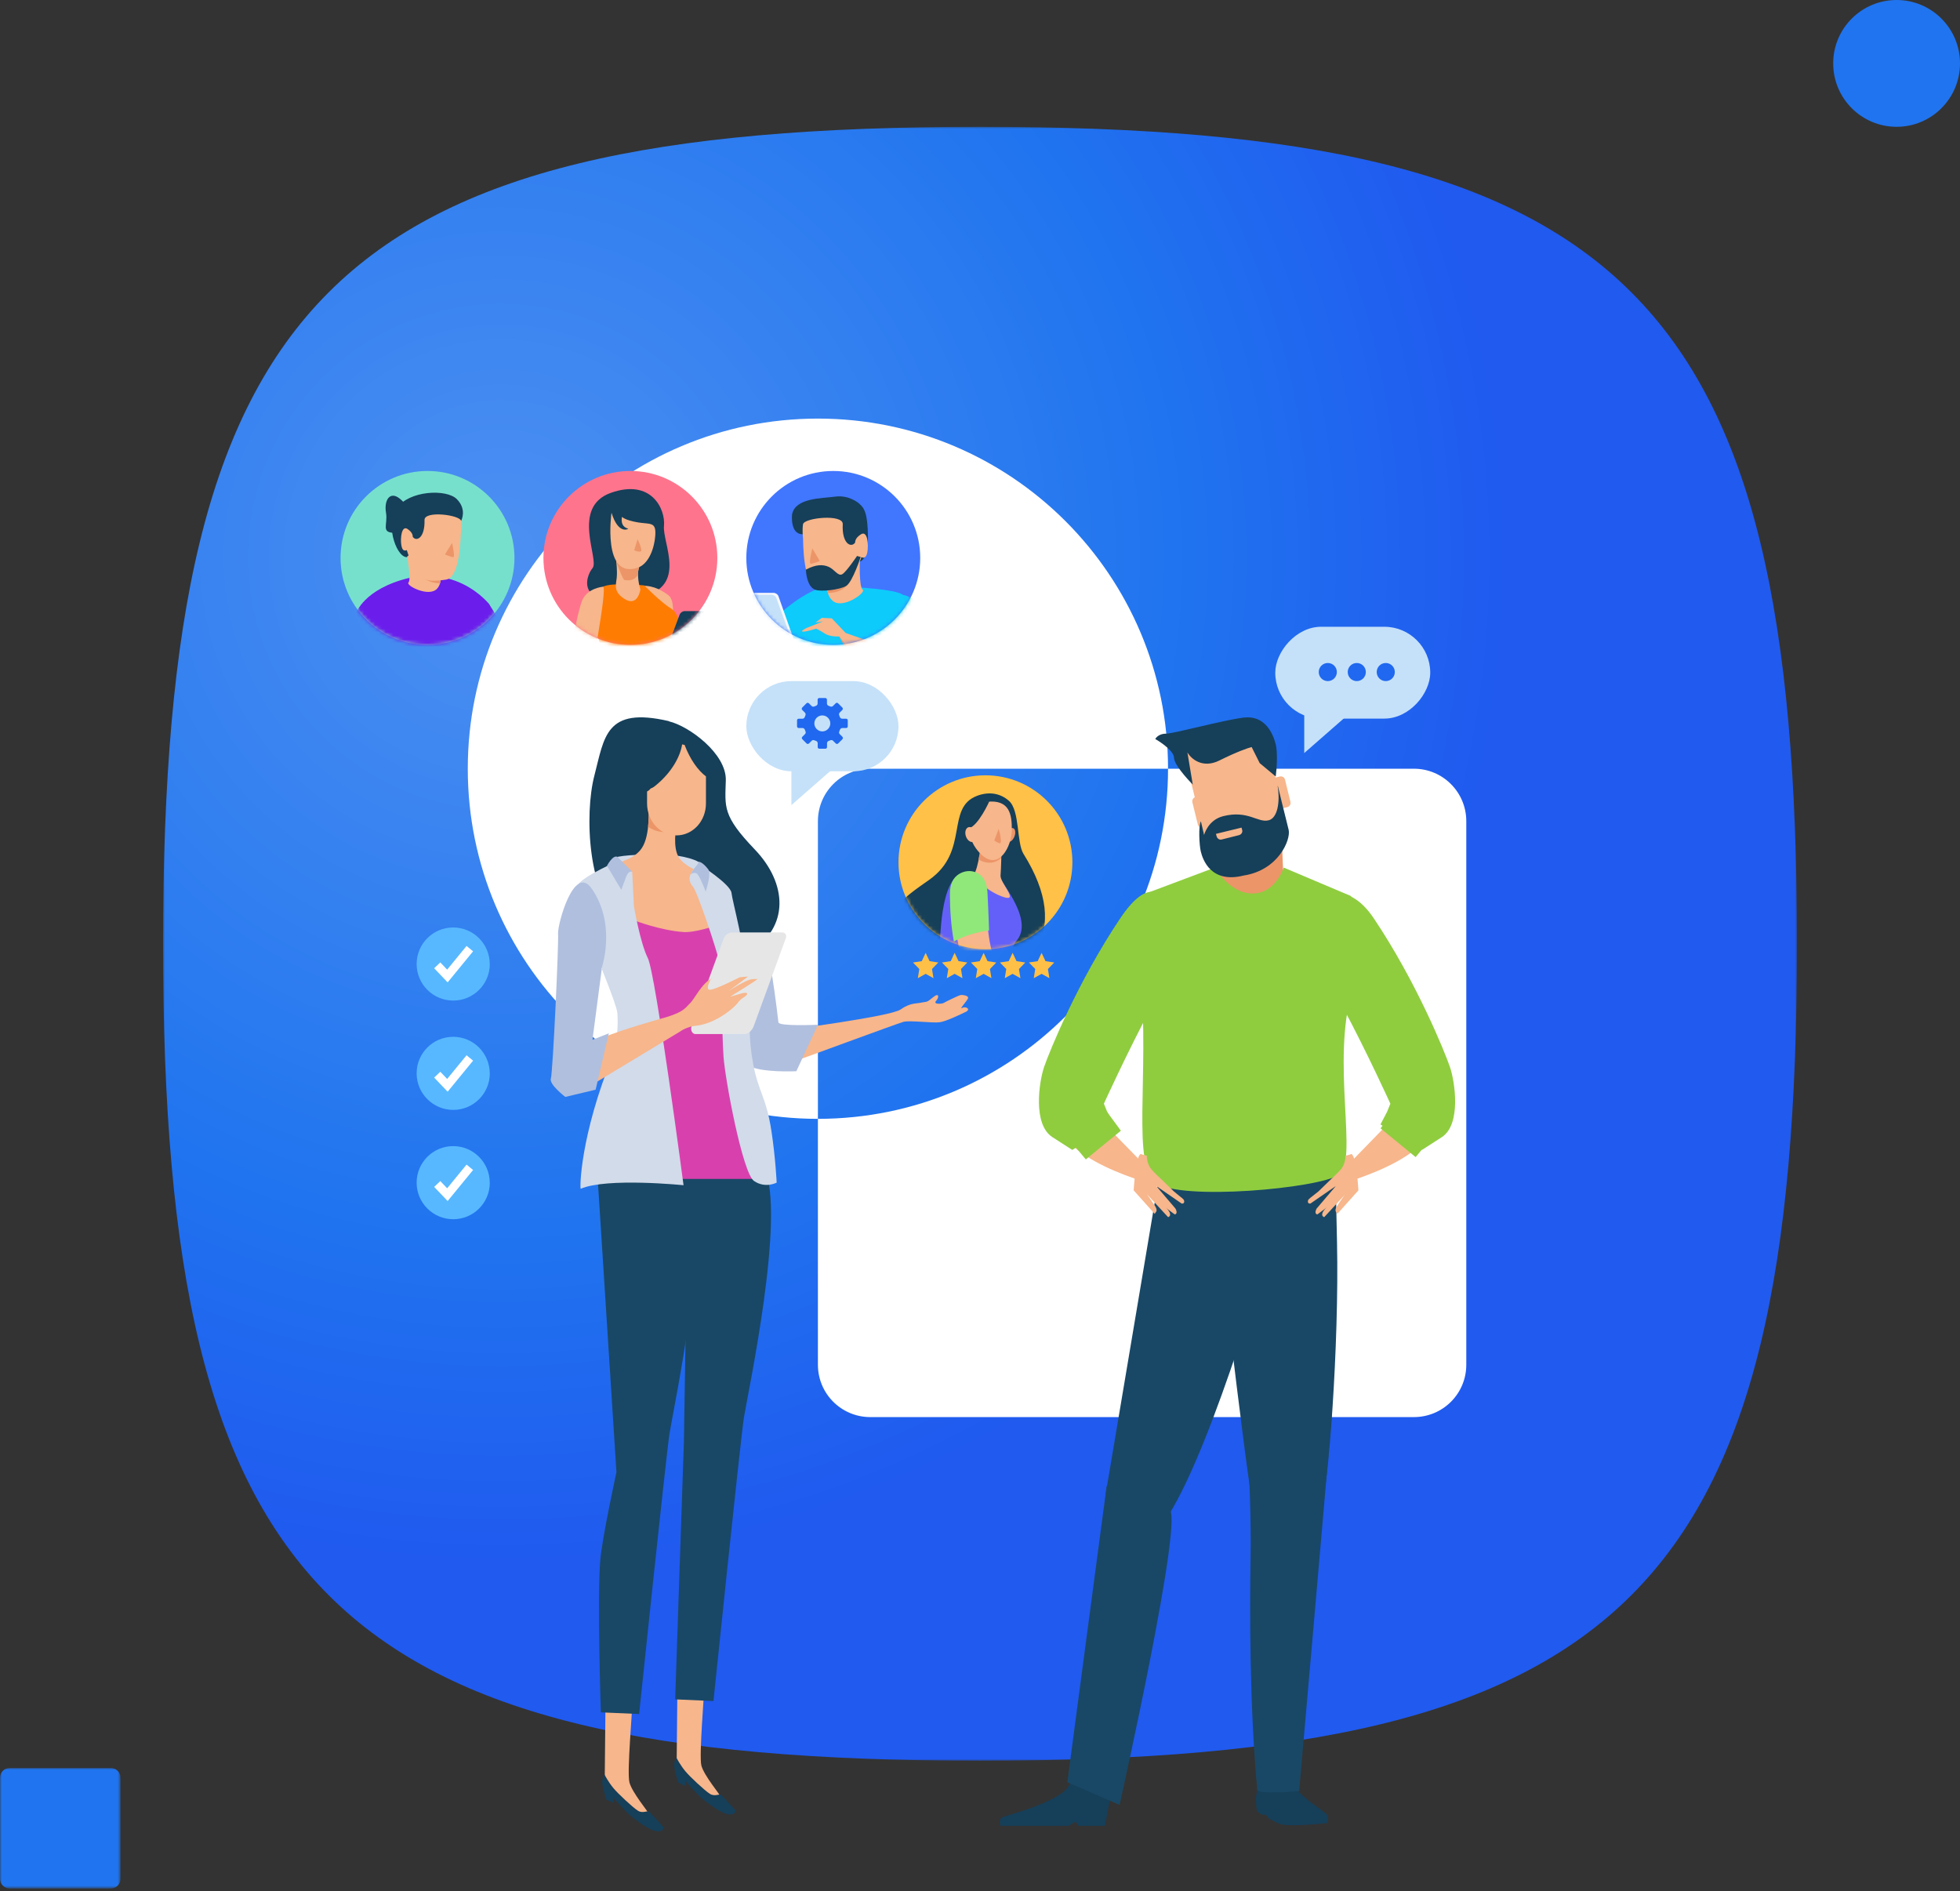 <svg xmlns="http://www.w3.org/2000/svg" width="541" height="522" viewBox="0 0 541 522" fill="none"><rect x="0" y="0" width="541" height="522" fill="#333333" stroke="none"/><g clip-path="url(#clip0_1348_2849)"><mask id="mask0_1348_2849" style="mask-type:luminance" maskUnits="userSpaceOnUse" x="45" y="35" width="451" height="451"><path d="M496 35H45V486H496V35Z" fill="white"></path></mask><g mask="url(#mask0_1348_2849)"><path d="M270.5 35C91.711 35 45 81.711 45 260.5C45 439.29 91.711 486 270.5 486C449.29 486 496 439.29 496 260.5C496 81.711 449.29 35 270.5 35Z" fill="url(#paint0_radial_1348_2849)"></path><path d="M322.402 212.182H240.219C232.238 212.182 225.76 218.661 225.76 226.678V308.825C172.391 308.825 129.117 265.586 129.117 212.182C129.117 158.778 172.391 115.539 225.76 115.539C279.127 115.539 322.402 158.813 322.402 212.182Z" fill="white"></path><path d="M404.727 226.678V376.688C404.727 384.707 398.249 391.149 390.268 391.149H240.221C232.238 391.149 225.76 384.707 225.76 376.688V308.824C279.128 308.824 322.403 265.586 322.403 212.182H390.268C398.249 212.182 404.727 218.66 404.727 226.678Z" fill="white"></path></g><mask id="mask1_1348_2849" style="mask-type:luminance" maskUnits="userSpaceOnUse" x="0" y="488" width="34" height="34"><path d="M33.262 488H0V521.262H33.262V488Z" fill="white"></path></mask><g mask="url(#mask1_1348_2849)"><path d="M30.574 488H2.688C1.204 488 0 489.203 0 490.688V518.574C0 520.059 1.204 521.262 2.688 521.262H30.574C32.059 521.262 33.262 520.059 33.262 518.574V490.688C33.262 489.203 32.059 488 30.574 488Z" fill="#2074EF"></path></g><path d="M523.5 35C533.165 35 541 27.165 541 17.5C541 7.835 533.165 0 523.5 0C513.835 0 506 7.835 506 17.5C506 27.165 513.835 35 523.5 35Z" fill="#2074EF"></path><circle cx="272" cy="238" r="24" fill="#FFC147"></circle><mask id="mask2_1348_2849" style="mask-type:alpha" maskUnits="userSpaceOnUse" x="248" y="214" width="49" height="48"><circle cx="272" cy="238" r="24" fill="white"></circle></mask><g mask="url(#mask2_1348_2849)"><path d="M309.707 275.031C308.554 274.615 306.838 274.563 306.867 274.41C306.984 273.793 312.077 275.771 311.389 274.871C311.007 274.369 307.193 272.596 306.267 272.889C305.367 273.172 299.464 274.831 299.464 274.831L283.327 271.046C283.327 271.046 279.255 261.786 278.857 253.83C275.49 254.285 273.199 255.117 270.271 256.744C271.681 264.353 275.113 276.684 278.904 278.997C280.498 279.972 299.543 277.832 299.543 277.832C299.543 277.832 303.739 277.535 304.425 277.272C304.944 277.071 306.285 276.318 307.013 276.111C308.668 275.64 311.619 276.819 311.628 276.495C311.634 276.259 310.886 275.456 309.707 275.031Z" fill="#EC9568"></path><path d="M282.52 235.717C280.546 232.56 281.547 223.759 278.482 221.045C275.999 218.85 272.842 218.478 269.723 219.653C260.883 222.98 267.726 234.947 256.453 242.867C252.949 245.328 249.354 247.756 246.716 251.07C243.023 255.709 245.9 263.582 249.619 266.952C266.734 282.456 282.568 267.132 285.786 262.164C290.123 255.466 289.226 246.433 282.52 235.719V235.717Z" fill="#163F59"></path><path d="M279.637 248.214C278.322 245.788 276.968 243.865 276.968 243.865C275.605 241.439 272.081 240.211 272.081 240.211C272.081 240.211 270.903 240.236 269.549 240.301C269.466 240.526 269.381 240.686 269.295 240.751C268.787 241.133 265.873 240.641 263.988 241.919C257.678 247.332 259.423 273.566 259.92 281.85L279.14 282.032C279.14 282.032 276.716 264.204 280.622 259.623C283.341 256.433 281.591 251.811 279.642 248.214H279.637Z" fill="#6360FA"></path><path d="M270.327 236.14C270.327 236.14 269.918 238.885 269.18 240.721C268.443 242.555 273.237 246.478 277.226 247.669C281.216 248.859 276.008 243.617 276.172 241.655C276.338 239.693 276.415 235.211 276.415 235.211L270.325 236.138L270.327 236.14Z" fill="#F7B68B"></path><path d="M279.999 230.915C279.583 231.95 278.756 232.593 278.153 232.35C277.55 232.107 277.4 231.072 277.816 230.038C278.232 229.003 279.059 228.359 279.662 228.602C280.265 228.845 280.415 229.88 279.999 230.915Z" fill="#EC9568"></path><path d="M276.334 236.847C276.451 235.31 276.536 234.186 276.536 234.186L270.446 235.112C270.446 235.112 270.293 235.999 270.123 237.254C272.592 238.688 274.811 238.235 276.334 236.849V236.847Z" fill="#EC9568"></path><path d="M272.356 221.324C272.356 221.324 269.956 221.866 268.475 224.127C266.993 226.391 266.601 231.727 270.746 235.768C275.727 240.621 279.217 233.525 279.28 229.235C279.343 224.944 278.738 220.568 272.354 221.324H272.356Z" fill="#F7B68B"></path><path d="M275.65 228.789C276.062 230.076 276.619 232.803 276.003 232.751C275.387 232.699 274.44 232.004 274.44 232.004L275.65 228.789Z" fill="#EC9568"></path><path d="M273.075 221.18C273.075 221.18 270.015 228.047 267.328 228.661C264.64 229.276 264.678 232.729 264.678 232.729C264.678 232.729 264.739 224.751 267.258 222.92C269.776 221.09 273.075 221.18 273.075 221.18Z" fill="#163F59"></path><path d="M269.32 229.914C269.673 231.03 269.349 232.127 268.596 232.366C267.843 232.604 266.945 231.896 266.59 230.78C266.237 229.664 266.561 228.566 267.314 228.327C268.068 228.089 268.965 228.798 269.32 229.914Z" fill="#F7B68B"></path><path d="M264.301 259.793C264.301 259.793 267.067 275.715 269.232 278.391C271.396 281.066 274.224 280.109 274.224 280.109C274.224 280.109 272.381 280.699 270.125 277.126C267.867 273.553 264.303 259.795 264.303 259.795L264.301 259.793Z" fill="#B54588"></path><path d="M303.503 276.746C302.35 276.329 300.634 276.278 300.663 276.125C300.78 275.508 305.873 277.486 305.185 276.586C304.803 276.084 300.989 274.311 300.063 274.604C299.163 274.887 293.26 276.545 293.26 276.545L277.123 272.761C277.123 272.761 273.051 263.501 272.653 255.545C269.286 255.999 266.995 256.832 264.067 258.459C265.477 266.068 268.908 278.399 272.7 280.712C274.294 281.686 293.339 279.547 293.339 279.547C293.339 279.547 297.535 279.25 298.221 278.986C298.74 278.786 300.081 278.033 300.809 277.826C302.464 277.355 305.415 278.534 305.424 278.21C305.43 277.974 304.681 277.171 303.503 276.746Z" fill="#F7B68B"></path><path d="M272.547 246.19C272.392 243.742 271.465 241.377 268.861 240.617C267.249 240.144 265.439 240.596 264.148 241.649C262.614 242.902 262.185 244.914 262.194 246.817C262.209 251.139 262.504 255.619 263.293 259.873C266.219 258.249 269.635 257.272 273.001 256.816C273.001 256.791 272.752 249.423 272.547 246.187V246.19Z" fill="#90E87A"></path></g><path d="M217.434 293.617C221.82 292.078 247.651 282.534 249.339 282.057C251.026 281.58 257.49 282.427 259.31 282.169C261.111 281.959 265.051 280.018 266.558 279.302C268.065 278.586 266.61 277.666 265.618 278.204C264.626 278.741 266.556 276.706 267.121 275.719C267.686 274.733 265.487 274.561 265.058 274.664C264.629 274.766 260.928 276.528 260.47 276.839C259.964 277.132 257.468 277.282 258.376 276.269C259.265 275.303 259.26 273.81 257.493 275.304C255.727 276.799 255.88 276.419 254.432 276.717C253.011 277.081 251.346 276.684 248.559 278.649C245.791 280.567 218.626 284.103 211.279 285.163C200.95 286.618 208.061 296.95 217.501 293.589L217.434 293.617Z" fill="#F7B68B"></path><path d="M201.76 240.832C204.163 240.092 206.52 241.653 207.68 245.215C211.427 256.339 213.693 271.945 214.861 282.193C215 283.354 225.774 282.851 225.774 282.851L219.809 295.681C219.809 295.681 209.817 296.168 206.566 294.08C202.64 291.608 196.109 278.474 192.724 252.364C191.747 244.79 197.66 242.211 201.741 240.879L201.76 240.832Z" fill="#B0BFDE"></path><path d="M184.64 199.051C167.093 194.956 166.837 203.454 164.066 214.052C161.296 224.649 162.117 247.738 172.121 255.059C182.126 262.432 184.075 276.562 189.668 268.422C196.235 258.95 200.596 266.681 206.906 262.79C217.988 255.93 217.321 243.848 208.343 234.479C199.364 225.11 200.134 222.806 200.339 215.383C200.544 208.011 190.129 200.382 184.64 199.103V199.051Z" fill="#163F59"></path><path d="M171.639 243.339C171.639 243.339 192.52 243.902 192.982 242.878C193.443 241.854 195.598 239.499 192.828 237.912C190.057 236.325 184.157 235.66 180.771 235.762C177.436 235.865 169.33 236.069 169.33 237.093C169.33 240.626 170.664 242.725 171.639 243.39V243.339Z" fill="#D1DBEA"></path><path d="M163.892 241.904C163.892 241.904 171.074 255.829 179.488 257.775C187.902 259.72 199.6 257.877 200.78 254.55C201.96 251.171 199.035 244.566 197.086 242.928C195.136 241.29 188.928 239.549 187.235 236.426C185.85 233.866 186.261 229.208 187.235 225.624C188.21 222.04 191.083 221.784 188.21 220.095C185.337 218.405 186.517 216.716 183.644 217.228C180.771 217.689 179.078 216.614 179.078 219.378C179.078 224.395 179.488 231.511 176.667 234.737C173.537 238.321 168.971 237.604 163.892 241.955V241.904Z" fill="#F7B68B"></path><path d="M183.49 229.669C184.567 229.669 185.594 229.464 186.568 229.054C186.722 227.826 186.979 226.648 187.235 225.573C188.21 221.989 191.083 221.734 188.21 220.044C185.337 218.355 186.517 216.665 183.644 217.177C180.771 217.689 179.078 216.563 179.078 219.327C179.078 221.989 179.18 225.266 178.873 228.184C180.155 229.106 181.746 229.669 183.49 229.669Z" fill="#EC9568"></path><path d="M167.124 470.241L166.919 490.924C166.919 490.924 174.307 499.935 177.026 501.368C179.745 502.802 179.386 501.573 179.181 500.805C178.976 500.088 174.512 494.866 173.743 491.999C172.973 489.132 174.666 471.47 174.461 470.548C174.256 469.627 167.073 470.19 167.073 470.19L167.124 470.241Z" fill="#F7B68B"></path><path d="M165.072 326.891L170.151 406.346C170.151 406.346 166.201 424.47 165.688 430.613C164.815 441.057 165.842 472.645 165.842 472.645L176.41 473.106C176.41 473.106 183.85 401.79 184.824 395.544C185.799 389.298 196.625 338.41 190.365 325.918C184.106 313.426 165.123 326.891 165.123 326.891H165.072Z" fill="#194866"></path><path d="M166.765 489.848C166.765 489.848 166.046 491.128 166.252 492.459C166.406 493.534 167.329 496.708 167.329 496.708L169.33 497.629V496.196C169.33 496.196 172.921 500.496 174.768 501.776C176.564 503.056 180.361 506.179 182.515 505.36C183.08 505.155 183.234 504.438 183.234 504.438C183.234 504.438 179.796 500.65 179.283 500.138C178.719 499.575 177.487 500.701 176.051 499.78C174.614 498.858 170.459 494.967 169.381 493.636C167.945 491.947 166.867 489.848 166.867 489.848H166.765Z" fill="#163F59"></path><path d="M186.979 465.528L186.774 486.262C186.774 486.262 194.162 495.273 196.881 496.706C199.6 498.139 199.241 496.911 199.036 496.143C198.831 495.375 194.367 490.204 193.597 487.337C192.879 484.47 194.521 466.808 194.316 465.886C194.111 464.965 186.928 465.528 186.928 465.528H186.979Z" fill="#F7B68B"></path><path d="M189.955 323.307L188.775 397.745L186.363 469.061L196.932 469.522C196.932 469.522 204.371 397.489 205.346 391.243C206.321 384.997 217.146 334.826 210.887 322.334C204.628 309.842 189.955 323.307 189.955 323.307Z" fill="#194866"></path><path d="M186.62 485.188C186.62 485.188 185.901 486.467 186.107 487.798C186.261 488.874 187.184 492.048 187.184 492.048L189.185 492.969V491.536C189.185 491.536 192.776 495.836 194.623 497.116C196.419 498.396 200.216 501.519 202.37 500.7C202.935 500.495 203.089 499.778 203.089 499.778C203.089 499.778 199.651 495.99 199.138 495.478C198.625 494.966 197.342 496.041 195.906 495.119C194.469 494.198 190.314 490.307 189.236 488.976C187.8 487.287 186.722 485.188 186.722 485.188H186.62Z" fill="#163F59"></path><path d="M209.656 325.406H170.869L176.461 292.589L175.179 254.09C175.179 254.09 182.413 256.854 188.723 257.264C192.879 257.52 201.703 254.09 201.703 254.09L209.656 325.406Z" fill="#D841AD"></path><path d="M188.672 327.147C188.672 327.147 180.976 268.784 178.821 264.483C176.667 260.183 174.974 250.097 174.974 250.097L174.512 240.728L170.664 237.605C170.664 237.605 161.275 241.701 159.582 244.107C157.889 246.514 162.712 258.033 163.892 261.616C165.072 265.2 170.151 276.975 170.407 279.637C170.664 282.299 170.356 288.34 169.227 291.156C160.095 313.478 159.993 328.273 160.3 328.12C167.534 324.997 188.672 327.147 188.672 327.147Z" fill="#D1DBEA"></path><path d="M192.982 238.527C192.982 238.527 201.652 244.056 201.909 246.463C202.165 248.869 205.757 261.565 206.475 272.419C207.193 283.221 206.475 286.088 207.912 293.768C209.348 301.447 211.503 302.778 212.939 312.249C214.068 319.673 214.376 326.43 214.376 326.43C214.376 326.43 211.246 328.12 208.117 325.97C204.987 323.819 200.164 298.119 199.703 291.617C199.241 285.115 199.241 267.863 198.01 263.511C196.83 259.21 192.366 246.002 191.289 244.773C188.57 241.753 192.469 238.988 192.982 238.527Z" fill="#D1DBEA"></path><path d="M170.459 236.529L174.563 240.676C174.563 240.676 173.537 240.011 172.768 242.161C172.203 243.697 171.485 245.591 171.485 245.591L167.534 238.987C167.534 238.987 169.176 235.812 170.459 236.529Z" fill="#B0BFDE"></path><path d="M192.879 237.86C192.879 237.86 192.623 238.577 192.212 238.986C191.442 239.806 190.57 241.341 190.57 241.341C190.57 241.341 191.853 240.369 192.623 241.444C193.597 242.775 194.777 246.103 194.777 246.103C194.777 246.103 196.419 241.239 195.496 239.959C193.803 237.758 192.828 237.86 192.828 237.86H192.879Z" fill="#B0BFDE"></path><path d="M189.081 205.646C189.081 205.646 188.547 205.525 188.279 205.465C187.745 208.976 185.285 213.153 181.435 216.422C180.526 217.209 179.563 217.875 178.601 218.48V221.749C178.601 226.653 182.237 230.588 186.729 230.588C191.22 230.588 194.857 226.653 194.857 221.749V214.303C192.611 212.608 190.472 209.581 188.974 205.646H189.081Z" fill="#F7B68B"></path><path d="M208.014 283.321C207.655 284.243 206.629 285.421 205.654 285.421H191.956C191.032 285.421 190.519 284.243 190.878 283.321L199.754 259.003C200.113 258.082 201.139 257.365 202.114 257.365H215.813C216.736 257.365 217.249 258.082 216.89 259.003L208.014 283.321Z" fill="#E6E6E6"></path><path d="M196.42 269.907C196.42 269.907 194.624 272.825 195.753 273.184C196.881 273.491 204.167 269.754 204.167 269.754L206.475 269.549L200.729 273.849C200.319 274.054 204.423 271.341 206.629 270.522C207.861 270.061 208.733 270.317 209.041 270.214C209.913 269.958 201.499 275.129 201.499 275.129L205.039 274.105C205.039 274.105 206.937 273.747 205.962 274.771C205.449 275.334 204.628 275.436 203.551 276.921C202.422 278.406 197.24 282.655 192.11 283.116C189.545 283.372 187.749 284.703 187.749 284.703L163.174 299.55C163.174 299.55 151.989 301.137 153.426 294.993C154.914 288.85 176.205 282.962 183.901 280.761C188.929 279.276 189.339 277.945 190.468 276.921C191.597 275.897 193.7 271.392 196.471 270.061L196.42 269.907Z" fill="#F7B68B"></path><path d="M166.098 267.45L163.533 287.007L168.048 285.215L164.405 300.778L156.042 302.775C156.042 302.775 151.528 299.345 152.041 297.707C152.605 296.068 154.247 260.231 154.042 257.723C153.836 255.214 158.454 238.268 163.328 245.282C170.305 255.368 165.996 267.45 165.996 267.45H166.098Z" fill="#B0BFDE"></path><path d="M351.297 341.076C351.297 341.076 335.328 397.902 322.505 418.295C309.683 438.629 305.23 412.153 305.23 412.153L321.14 317.582L358.302 317.344C358.302 317.344 357.352 319.311 351.238 341.016L351.297 341.076Z" fill="#194866"></path><path d="M333.666 317.64C333.666 317.64 344.352 410.899 345.895 415.61C351.06 431.471 362.933 421.215 364.773 415.968C366.613 410.661 369.641 371.604 369.047 343.042C368.453 314.48 368.453 316.388 368.453 316.388L333.725 317.7L333.666 317.64Z" fill="#194866"></path><path d="M366.257 500.763C366.791 501.419 366.376 503.208 366.376 503.208C366.376 503.208 356.759 504.281 353.672 503.565C352.841 503.387 351.535 502.671 350.229 501.955C349.991 501.836 349.635 501.121 349.398 500.942C348.982 500.703 348.804 501.121 348.448 500.942C347.617 500.405 346.964 499.988 346.964 499.928C346.133 495.516 347.261 493.727 347.261 493.727C347.261 493.727 355.453 490.984 356.996 492.892C360.617 497.364 365.01 499.391 366.198 500.882L366.257 500.763Z" fill="#163F59"></path><path d="M306.358 496.765L304.993 503.981H297.691C297.691 503.981 297.276 502.967 296.682 502.967C296.148 502.967 295.495 503.981 294.782 503.981H276.142C276.142 503.981 275.786 502.49 276.201 501.953C276.38 501.715 277.626 501.238 278.457 500.999C282.257 499.926 293.061 496.587 294.961 492.949C297.276 488.537 306.418 496.765 306.418 496.765H306.358Z" fill="#163F59"></path><path d="M337.304 244.207C338.135 247.665 340.866 250.408 343.241 250.229C345.497 249.931 347.812 249.633 350.068 249.275C352.442 248.798 354.342 245.459 354.223 241.881C353.986 235.978 353.748 230.134 353.511 224.231C353.392 220.713 350.839 213.915 346.921 212.365C343.359 210.994 339.501 211.53 336.473 213.796C333.089 216.36 332.436 223.575 333.268 227.034C334.633 232.758 335.939 238.482 337.304 244.207Z" fill="#EC9568"></path><path d="M389.612 303.521L365.807 327.968C365.807 327.968 394.48 321.35 395.786 309.424C397.032 297.498 389.612 303.521 389.612 303.521Z" fill="#F7B68B"></path><path d="M316.272 246.624L335.328 239.469C335.328 239.469 339.326 246.624 345.717 246.624C352.108 246.624 354.324 239.469 354.324 239.469L372.787 247.28C372.787 247.28 379.198 253.482 373.262 273.338C367.326 293.194 375.055 320.5 369.581 324.261C364.107 328.022 326 331.5 319.122 326.527C312.244 321.553 317.282 297.607 314.848 269.045C312.948 246.624 318.528 251.573 316.272 246.624Z" fill="#8FCD3F"></path><path d="M363.645 248.174C363.645 248.174 371.481 241.973 379.198 253.481C391.012 271.072 398.848 290.511 400.213 294.506C401.578 298.501 403.419 310.367 397.957 313.885L392.496 317.403L381.038 310.367L382.879 306.849L383.769 304.643C383.769 304.643 377.358 290.511 370.531 277.75C363.645 264.93 363.645 248.174 363.645 248.174Z" fill="#8FCD3F"></path><path d="M343.164 375.78C343.164 375.78 345.539 411.14 345.183 429.863C344.945 443.995 344.886 471.007 347.023 494.024C347.142 495.455 358.599 494.381 358.599 494.381C358.599 494.381 366.316 406.191 367.504 391.76C368.75 377.33 352.247 365.464 343.105 375.78H343.164Z" fill="#194866"></path><path d="M309.208 414.955C309.208 414.955 312.473 415.67 322.624 416.565C327.255 416.982 309.03 498.197 309.03 498.197L294.604 491.936L305.468 410.125L309.149 414.955H309.208Z" fill="#194866"></path><path d="M394.776 314.551L384.922 306.203L381.063 311.45L390.74 319.381L394.776 314.551Z" fill="#8FCD3F"></path><path d="M372.871 318.607C371.268 319.084 371.387 318.964 371.387 318.964C371.387 318.964 371.446 321.111 370.2 322.661C369.606 323.437 367.291 325.583 367.291 325.583L363.907 328.863L362.185 330.234C362.185 330.234 361.176 330.95 361.057 331.308C360.761 332.381 361.71 332.202 361.71 332.202L368.715 327.372L363.432 333.573C363.432 333.573 362.898 334.468 363.195 334.945C363.491 335.362 363.729 335.124 363.729 335.124L371.327 329.519L368.953 333.037C368.953 333.037 368.419 333.931 368.715 334.408C369.072 334.885 369.131 335.064 369.131 335.064L374.949 328.565C374.949 328.565 374.355 318.07 372.812 318.547L372.871 318.607Z" fill="#F7B68B"></path><path d="M369.487 328.804L365.985 333.395C365.985 333.395 365.094 334.349 364.975 335.005C364.797 335.78 365.51 335.959 365.51 335.959L371.446 329.519L369.546 328.744L369.487 328.804Z" fill="#F7B68B"></path><path d="M298.315 303.521L322.12 327.968C322.12 327.968 293.447 321.35 292.141 309.424C290.895 297.498 298.315 303.521 298.315 303.521Z" fill="#F7B68B"></path><path d="M320.335 247.508C320.335 247.508 316.925 241.973 309.208 253.482C297.395 271.072 289.559 290.511 288.193 294.506C286.828 298.502 284.988 310.368 290.508 313.886L295.97 317.404L307.427 310.368L305.587 306.85L304.696 304.643C304.696 304.643 311.108 290.511 317.935 277.751C324.821 264.931 324.821 248.175 324.821 248.175L320.335 247.508Z" fill="#8FCD3F"></path><path d="M295.673 315.198L305.527 306.85L309.386 312.097L299.71 320.028L295.673 315.198Z" fill="#8FCD3F"></path><path d="M315.056 318.607C316.658 319.084 316.54 318.964 316.54 318.964C316.54 318.964 316.48 321.111 317.727 322.661C318.321 323.437 320.636 325.583 320.636 325.583L324.02 328.863L325.682 330.234C325.682 330.234 326.691 330.95 326.81 331.308C327.106 332.381 326.157 332.202 326.157 332.202L319.152 327.372L324.435 333.573C324.435 333.573 324.969 334.468 324.673 334.945C324.376 335.362 324.138 335.124 324.138 335.124L316.54 329.519L318.914 333.037C318.914 333.037 319.449 333.931 319.152 334.408C318.796 334.885 318.736 335.064 318.736 335.064L312.918 328.565C312.918 328.565 313.512 318.07 315.056 318.547V318.607Z" fill="#F7B68B"></path><path d="M318.439 328.804L321.942 333.395C321.942 333.395 322.832 334.349 322.951 335.005C323.129 335.78 322.417 335.959 322.417 335.959L316.48 329.519L318.38 328.744L318.439 328.804Z" fill="#F7B68B"></path><path d="M329.855 205.856L345.305 202.042C347.207 201.572 349.146 202.751 349.614 204.662L355.225 227.592C355.693 229.503 354.505 231.393 352.66 231.848L337.21 235.663C335.308 236.133 333.426 234.939 332.973 233.086L327.361 210.156C326.894 208.245 328.082 206.355 329.927 205.9L329.855 205.856Z" fill="#F7B68B"></path><path d="M336.614 209.894C331.885 212.258 328.732 209.401 327.747 207.677L329.225 216.545C327.501 214.821 324.053 210.929 324.053 209.156C324.053 207.382 320.604 204.969 318.88 203.983C319.127 203.491 320.063 202.506 321.836 202.506C324.053 202.506 337.353 198.81 343.264 198.071C349.176 197.332 351.392 202.505 352.131 205.46C352.722 207.825 352.378 212.357 352.131 214.327L347.698 210.633L345.481 206.199C344.496 206.446 341.343 207.529 336.614 209.894Z" fill="#163F59"></path><path d="M349.911 215.153L353.254 214.327C353.888 214.171 354.535 214.564 354.69 215.201L356.193 221.339C356.348 221.976 355.957 222.625 355.323 222.781L351.979 223.607C351.345 223.764 350.699 223.37 350.543 222.734L349.041 216.596C348.885 215.959 349.276 215.309 349.911 215.153Z" fill="#F7B68B"></path><path d="M329.991 220.009L333.333 219.179C333.967 219.022 334.614 219.414 334.771 220.051L336.28 226.187C336.437 226.824 336.046 227.473 335.412 227.631L332.07 228.46C331.436 228.618 330.789 228.226 330.632 227.589L329.123 221.453C328.966 220.816 329.357 220.166 329.991 220.009Z" fill="#F7B68B"></path><path d="M352.722 216.984C352.722 216.984 354.918 226.048 355.69 229.029C356.343 231.772 352.87 240.188 343.264 241.666C334.181 243.932 331.976 237.222 331.441 235.015C331.026 233.346 330.757 227.896 331.47 226.704L332.36 230.46C332.36 230.46 333.369 226.346 337.643 225.273C344.589 223.544 347.201 227.241 350.229 226.406C352.603 225.75 353.375 221.457 352.663 216.984H352.722Z" fill="#163F59"></path><path d="M341.977 230.523L337.228 231.715C336.575 231.894 335.982 231.477 335.804 230.821L335.625 230.165L342.69 228.436L342.868 229.091C343.046 229.747 342.63 230.344 341.977 230.523Z" fill="#F7B68B"></path><path d="M218.444 222.221V211.332H230.889L218.444 222.221Z" fill="#C5E1F9"></path><rect x="206" y="188" width="42" height="24.889" rx="12.444" fill="#C5E1F9"></rect><path d="M233.525 198.379H232.444C232.185 198.379 231.926 198.184 231.84 197.946L231.645 197.448C231.537 197.232 231.58 196.907 231.753 196.712L232.509 195.955C232.682 195.782 232.682 195.479 232.509 195.306L231.321 194.116C231.148 193.943 230.846 193.943 230.673 194.116L229.917 194.873C229.744 195.046 229.42 195.111 229.182 195.003L228.685 194.808C228.448 194.722 228.253 194.462 228.253 194.202V193.12C228.253 192.882 228.037 192.666 227.799 192.666H226.136C225.877 192.666 225.682 192.882 225.682 193.12V194.202C225.682 194.462 225.488 194.722 225.25 194.808L224.753 195.003C224.537 195.111 224.191 195.068 224.019 194.873L223.262 194.116C223.09 193.943 222.787 193.943 222.614 194.116L221.426 195.306C221.253 195.479 221.253 195.782 221.426 195.955L222.182 196.712C222.355 196.885 222.42 197.21 222.312 197.448L222.117 197.946C222.031 198.184 221.772 198.379 221.512 198.379H220.454C220.194 198.379 220 198.573 220 198.833V200.499C220 200.759 220.216 200.953 220.454 200.953H221.534C221.793 200.953 222.052 201.148 222.139 201.386L222.333 201.884C222.441 202.1 222.398 202.447 222.204 202.62L221.448 203.377C221.275 203.55 221.275 203.853 221.448 204.026L222.636 205.216C222.809 205.389 223.111 205.389 223.284 205.216L224.04 204.459C224.213 204.286 224.537 204.221 224.775 204.329L225.272 204.524C225.509 204.61 225.704 204.87 225.704 205.13V206.212C225.704 206.471 225.898 206.666 226.157 206.666H227.821C228.08 206.666 228.275 206.471 228.275 206.212V205.13C228.275 204.87 228.469 204.61 228.707 204.524L229.204 204.329C229.42 204.221 229.765 204.264 229.938 204.459L230.694 205.216C230.867 205.389 231.17 205.389 231.343 205.216L232.531 204.026C232.704 203.853 232.704 203.55 232.531 203.377L231.775 202.62C231.602 202.447 231.537 202.122 231.667 201.884L231.861 201.386C231.948 201.148 232.207 200.953 232.466 200.953H233.546C233.806 200.953 234 200.737 234 200.499V198.833C234 198.573 233.806 198.379 233.546 198.379H233.525ZM226.978 201.884C225.769 201.884 224.775 200.889 224.775 199.677C224.775 198.465 225.769 197.47 226.978 197.47C228.188 197.47 229.182 198.465 229.182 199.677C229.182 200.889 228.188 201.884 226.978 201.884Z" fill="#2068EF"></path><path d="M360 207.854V196.764H372.674L360 207.854Z" fill="#C5E1F9"></path><rect width="42.775" height="25.348" rx="12.674" transform="matrix(-1 0 0 1 394.775 173)" fill="#C5E1F9"></rect><circle cx="366.5" cy="185.5" r="2.5" fill="#2068EF"></circle><circle cx="374.5" cy="185.5" r="2.5" fill="#2068EF"></circle><circle cx="382.5" cy="185.5" r="2.5" fill="#2068EF"></circle><circle cx="174" cy="154" r="24" fill="#FF748D"></circle><mask id="mask3_1348_2849" style="mask-type:alpha" maskUnits="userSpaceOnUse" x="150" y="130" width="49" height="48"><circle cx="174" cy="154" r="24" fill="#FBFF3A"></circle></mask><g mask="url(#mask3_1348_2849)"><path d="M185.789 171.576C185.789 171.576 189.111 184.098 190.806 190.507C191.401 192.736 185.789 192.527 185.789 192.527L182.851 188.696C182.851 188.696 179.966 181.364 180.369 181.033C180.771 180.702 185.771 171.576 185.771 171.576H185.789Z" fill="#F7B68B"></path><path d="M177.064 164.644C189.827 161.979 182.816 149.875 183.271 145.173C183.725 140.471 179.756 132.077 168.619 136.03C157.482 139.983 165.542 154.438 163.549 156.807C161.556 159.175 158.583 168.51 177.064 164.644Z" fill="#163F59"></path><path d="M184.477 164.277C183.131 163.284 180.595 161.525 177.151 161.7C173.707 161.874 179.179 167.307 181.837 169.014C184.494 170.738 185.718 170.129 185.718 170.129C185.718 170.129 186.243 165.566 184.477 164.277Z" fill="#F7B68B"></path><path d="M166.451 161.943C166.451 161.943 162.307 165.914 162.832 169.693C163.356 173.49 165.367 175.127 166.067 179.951C166.766 184.775 168.06 192.751 165.594 194.649C163.129 196.548 169.196 205.76 188.586 202.33C189.53 202.155 184.617 183.086 187.03 177.652C187.939 175.597 188.149 169.763 185.316 168.039C182.484 166.314 177.833 161.595 177.833 161.595C177.833 161.595 169.004 160.654 166.434 161.943H166.451Z" fill="#FF7C02"></path><path d="M166.451 161.943C166.451 161.943 162.307 162.292 160.804 165.479C159.3 168.666 156.118 186.273 156.118 189.808C156.118 193.343 156.765 193.378 156.765 193.378L162.674 188.606C162.674 188.606 167.71 162.292 166.468 161.943H166.451Z" fill="#F7B68B"></path><path d="M189.198 182.202H183.988C183.411 182.202 183.096 181.732 183.306 181.157L187.572 169.697C187.782 169.123 188.428 168.67 189.023 168.67H194.233C194.81 168.67 195.125 169.14 194.915 169.697L190.649 181.157C190.439 181.732 189.792 182.202 189.198 182.202Z" fill="#163F59"></path><path d="M170.105 155.035C170.105 155.035 170.42 157.56 170.227 159.458C170.018 161.478 169.266 163.255 172.256 165.24C176.067 167.765 176.766 162.68 176.766 162.68C176.766 162.68 176.102 160.817 176.102 158.396C176.102 155.888 178.113 154.164 175.105 154.512C172.098 154.86 169.93 153.345 170.105 155.035Z" fill="#F7B68B"></path><path d="M172.343 160.085C171.888 159.998 170.105 155.035 170.105 155.035C169.93 153.345 172.098 154.86 175.105 154.512C178.112 154.164 176.102 155.888 176.102 158.396C176.102 158.413 176.102 158.448 176.102 158.465C175.63 159.737 174.266 160.468 172.343 160.085Z" fill="#EC9568"></path><path d="M168.793 141.465C168.793 141.465 166.118 160.186 176.137 156.651C178.707 155.746 180.508 152.123 180.857 147.926C181.19 143.938 179.546 144.756 176.119 144.199C172.378 143.572 171.696 142.649 171.696 142.649C171.696 142.649 170.962 145.314 173.409 145.923C173.549 145.958 170.699 147.769 168.776 141.482L168.793 141.465Z" fill="#F7B68B"></path><path d="M175.98 148.832C175.98 148.832 177.519 151.949 176.872 152.193C176.225 152.437 175.053 151.897 175.053 151.897L175.98 148.832Z" fill="#EC9568"></path></g><circle cx="118" cy="154" r="24" fill="#77E0CD"></circle><mask id="mask4_1348_2849" style="mask-type:alpha" maskUnits="userSpaceOnUse" x="94" y="130" width="48" height="48"><circle cx="118" cy="154" r="24" fill="#77E0CD"></circle></mask><g mask="url(#mask4_1348_2849)"><path d="M112.669 153.716C109.811 154.654 106.093 145.223 109.485 140.3C112.877 135.376 123.242 134.876 126.111 137.786C128.981 140.696 127.281 143.761 127.281 143.761L119.454 151.888L112.669 153.716Z" fill="#163F59"></path><path d="M112.793 159.551C100.281 162.617 98.232 169.373 98.232 169.373C98.232 169.373 106.736 208.898 106.957 211.134C107.159 213.356 108.836 219.182 108.836 219.182C108.836 219.182 126.81 224.047 142.063 214.567C142.063 214.567 138.857 182.35 138.073 177.273C137.289 172.196 134.927 166.618 134.927 166.618C133.515 165.027 129.731 161.229 123.515 159.652C118.809 158.462 114.86 159.09 112.813 159.565L112.793 159.551Z" fill="#6B1DEC"></path><path d="M112.372 153.623C112.372 153.623 113.566 159.984 112.736 160.787C111.906 161.589 118.419 164.983 120.664 162.472C122.909 159.961 120.583 155.194 120.583 155.194C120.583 155.194 117.145 149.746 112.372 153.623Z" fill="#F7B68B"></path><path d="M114.652 155.916C114.652 155.916 115.44 160.797 121.447 161.023C121.447 161.023 122.174 158.977 120.797 158.87C120.062 158.806 114.654 155.933 114.654 155.933L114.652 155.916Z" fill="#EC9568"></path><path d="M127.208 147.183C127.095 148.282 127.041 159.378 123.141 159.98C116.877 160.947 114.931 160.13 112.272 151.83C112.272 151.83 111.152 152.588 110.793 150.604C110.433 148.619 110.837 144.938 112.467 145.999C114.097 147.06 113.913 148.153 113.913 148.153C114.921 149.647 117.32 148.478 117.175 143.534C117.096 140.849 127.064 142.131 127.269 143.803C127.474 145.474 127.193 147.203 127.193 147.203L127.208 147.183Z" fill="#F7B68B"></path><path d="M124.778 149.862C124.778 149.862 125.684 153.785 125.118 153.783C124.553 153.782 122.812 153.039 122.812 153.039L124.778 149.862Z" fill="#EC9568"></path><path d="M98.231 169.378C98.231 169.378 94.499 174.957 94.112 181.722C93.71 188.507 93.847 191.112 94.045 192.394C94.243 193.676 94.664 195.598 94.664 195.598L96.654 200.826C96.654 200.826 96.8 194.098 100.389 192.745C103.979 191.393 104.916 190.592 104.916 190.592C104.916 190.592 103.172 176.776 102.135 174.292C101.1 171.827 98.228 169.361 98.228 169.361L98.231 169.378Z" fill="#6B1DEC"></path><path d="M134.906 166.606C134.906 166.606 140.723 175.447 142.93 182.876C145.12 190.308 144.997 192.03 144.997 192.03L145.217 193.451C145.217 193.451 139.812 195.864 139.75 196.264C139.688 196.664 136.773 176.979 136.115 174.437C135.461 171.913 134.306 168.667 134.306 168.667L134.906 166.606Z" fill="#6B1DEC"></path><path d="M129.271 186.299C129.159 186.831 128.668 187.315 128.168 187.392L123.198 188.159C122.697 188.236 122.377 187.878 122.489 187.346L124.064 179.351C124.176 178.819 124.667 178.335 125.168 178.258L130.137 177.491C130.638 177.413 130.961 177.789 130.846 178.304L129.271 186.299Z" fill="#163F59"></path><path d="M109.012 147.081C104.981 147.065 107.119 144.89 106.543 141.502C105.967 138.114 107.597 135.396 110.365 137.648C113.133 139.899 112.062 141.431 112.062 141.431L110.972 142.61L109.012 147.081Z" fill="#163F59"></path></g><circle cx="24" cy="24" r="24" transform="matrix(-1 0 0 1 254 130)" fill="#4176FF"></circle><mask id="mask5_1348_2849" style="mask-type:alpha" maskUnits="userSpaceOnUse" x="206" y="130" width="49" height="48"><circle cx="24" cy="24" r="24" transform="matrix(-1 0 0 1 254 130)" fill="#77E0CD"></circle></mask><g mask="url(#mask5_1348_2849)"><path d="M216.292 187.363C216.447 191.864 216.163 203.054 218.25 209.33H250.316V194.257C250.316 194.257 267.151 175.86 249.07 164.079C246.134 162.175 228.707 161.717 228.707 161.717C228.707 161.717 217.142 162.488 201.817 185.434C201.328 186.154 216.06 180.881 216.318 187.363H216.292Z" fill="#0DCBFB"></path><path d="M244.933 173.292C244.495 168.765 246.015 160.585 252.814 165.987C259.614 171.389 265.023 195.877 262.267 197.343C259.511 198.81 246.143 196.52 246.143 196.52L244.933 173.267V173.292Z" fill="#0DCBFB"></path><path d="M237.33 155.06C237.33 155.06 237.099 162.056 238.129 162.777C239.159 163.497 232.72 168.204 229.887 165.889C227.054 163.574 228.779 158.095 228.779 158.095C228.779 158.095 231.561 151.69 237.33 155.06Z" fill="#F7B68B"></path><path d="M235.089 158.168C235.089 158.168 235.038 163.596 228.521 163.673C228.521 163.673 228.058 161.924 228.341 161.178C228.624 160.432 235.089 158.143 235.089 158.143V158.168Z" fill="#EC9568"></path><path d="M237.279 155.01C237.279 155.01 239.648 154.851 239.571 148.163C239.493 141.475 238.54 140.163 236.995 138.877C236.995 138.877 234.291 136.562 230.556 137.077C226.821 137.591 219.507 137.385 218.631 141.99C218.631 141.99 217.987 147.469 221.567 147.469C225.147 147.469 226.873 147.469 226.873 147.469L229.706 149.681L233.569 152.742L237.279 155.01Z" fill="#163F59"></path><path d="M221.645 148.395C221.722 149.604 221.542 161.591 225.766 162.311C232.54 163.494 234.677 162.671 237.768 153.771C237.768 153.771 238.978 154.62 239.391 152.485C239.803 150.35 239.468 146.362 237.665 147.469C235.862 148.575 236.042 149.758 236.042 149.758C234.909 151.353 232.333 150.041 232.617 144.69C232.771 141.784 221.902 142.916 221.645 144.716C221.387 146.517 221.645 148.395 221.645 148.395Z" fill="#F7B68B"></path><path d="M224.221 151.381C224.221 151.381 223.139 155.599 223.757 155.599C224.375 155.599 226.281 154.853 226.281 154.853L224.221 151.381Z" fill="#EC9568"></path><path d="M221.314 182.864C221.495 183.404 221.237 183.893 220.696 183.893H195.275C194.734 183.893 194.168 183.404 193.962 182.864L187.497 164.574C187.317 164.034 187.574 163.648 188.115 163.648H213.562C214.103 163.648 214.669 164.034 214.875 164.574L221.34 182.864H221.314Z" fill="#F7F8FC"></path><path d="M227.058 171.546L222.731 173.295C222.731 173.295 221.057 174.067 221.443 174.299C221.933 174.582 225.281 173.527 225.281 173.527C225.281 173.527 226.234 173.938 227.676 174.89C229.119 175.842 231.668 175.688 231.668 175.688C231.668 175.688 240.477 192.793 248.307 195.649C256.137 198.53 257.27 197.244 258.377 195.16C259.485 193.076 261.571 183.816 253.587 181.424C245.577 179.032 233.42 174.71 233.42 174.71L229.582 170.672L226.852 170.543C226.852 170.543 225.719 171.34 225.101 171.829L227.032 171.52L227.058 171.546Z" fill="#F7B68B"></path><path d="M220.748 182.734C220.928 183.274 220.671 183.737 220.13 183.737H194.683C194.142 183.737 193.575 183.274 193.369 182.734L186.93 165.062C186.75 164.522 187.008 164.162 187.549 164.162H212.97C213.511 164.162 214.077 164.522 214.283 165.062L220.748 182.734Z" fill="#C5E1F9"></path><path d="M258.146 195.725C257.296 196.316 257.012 196.779 255.647 196.599C253.535 196.316 246.916 192.535 243.774 190.169C238.803 186.413 232.003 175.764 231.746 175.764C232.209 176.664 240.735 192.895 248.358 195.699C255.519 198.323 257.064 197.474 258.146 195.725Z" fill="#EC9568"></path><path d="M222.469 157.217C225.199 155.776 227.13 155.75 228.753 156.471C230.376 157.191 231.354 159.197 232.513 158.477C233.672 157.757 236.557 153.461 236.557 153.461L237.562 153.744C237.562 153.744 235.347 160.561 233.621 161.692C231.895 162.824 226.409 163.416 224.915 162.747C222.52 161.718 222.443 157.217 222.443 157.217H222.469Z" fill="#163F59"></path></g><path d="M135.194 266.089C135.194 271.668 130.668 276.178 125.105 276.178C119.543 276.178 115 271.668 115 266.089C115 260.51 119.526 256 125.089 256C130.652 256 135.178 260.526 135.178 266.089H135.194Z" fill="#57B8FF"></path><path d="M123.558 271.158L119.839 267.257L121.534 265.644L123.427 267.636L128.776 261.102L130.586 262.583L123.558 271.158Z" fill="white"></path><path d="M135.194 296.267C135.194 301.846 130.668 306.356 125.105 306.356C119.543 306.356 115 301.846 115 296.267C115 290.687 119.526 286.178 125.089 286.178C130.652 286.178 135.178 290.704 135.178 296.267H135.194Z" fill="#57B8FF"></path><path d="M123.558 301.335L119.839 297.435L121.534 295.822L123.427 297.813L128.776 291.279L130.586 292.761L123.558 301.335Z" fill="white"></path><path d="M135.194 326.444C135.194 332.024 130.668 336.533 125.105 336.533C119.543 336.533 115 332.024 115 326.444C115 320.865 119.526 316.355 125.089 316.355C130.652 316.355 135.178 320.882 135.178 326.444H135.194Z" fill="#57B8FF"></path><path d="M123.558 331.513L119.839 327.612L121.534 326L123.427 327.991L128.776 321.457L130.586 322.938L123.558 331.513Z" fill="white"></path><path d="M255.5 263L256.578 265.3L259 265.67L257.25 267.465L257.655 270L255.5 268.8L253.334 270L253.75 267.465L252 265.67L254.422 265.3L255.5 263Z" fill="#FFC047"></path><path d="M263.5 263L264.578 265.3L267 265.67L265.25 267.465L265.655 270L263.5 268.8L261.334 270L261.75 267.465L260 265.67L262.422 265.3L263.5 263Z" fill="#FFC047"></path><path d="M271.5 263L272.578 265.3L275 265.67L273.25 267.465L273.655 270L271.5 268.8L269.334 270L269.75 267.465L268 265.67L270.422 265.3L271.5 263Z" fill="#FFC047"></path><path d="M279.5 263L280.578 265.3L283 265.67L281.25 267.465L281.655 270L279.5 268.8L277.334 270L277.75 267.465L276 265.67L278.422 265.3L279.5 263Z" fill="#FFC047"></path><path d="M287.5 263L288.578 265.3L291 265.67L289.25 267.465L289.655 270L287.5 268.8L285.334 270L285.75 267.465L284 265.67L286.422 265.3L287.5 263Z" fill="#FFC047"></path></g><defs><radialGradient id="paint0_radial_1348_2849" cx="0" cy="0" r="1" gradientUnits="userSpaceOnUse" gradientTransform="translate(137.277 152.869) scale(280.264)"><stop stop-color="#4D90F2"></stop><stop offset="0.67" stop-color="#2074EF"></stop><stop offset="1" stop-color="#205AEF"></stop></radialGradient><clipPath id="clip0_1348_2849"><rect width="541" height="522" fill="white"></rect></clipPath></defs></svg>
